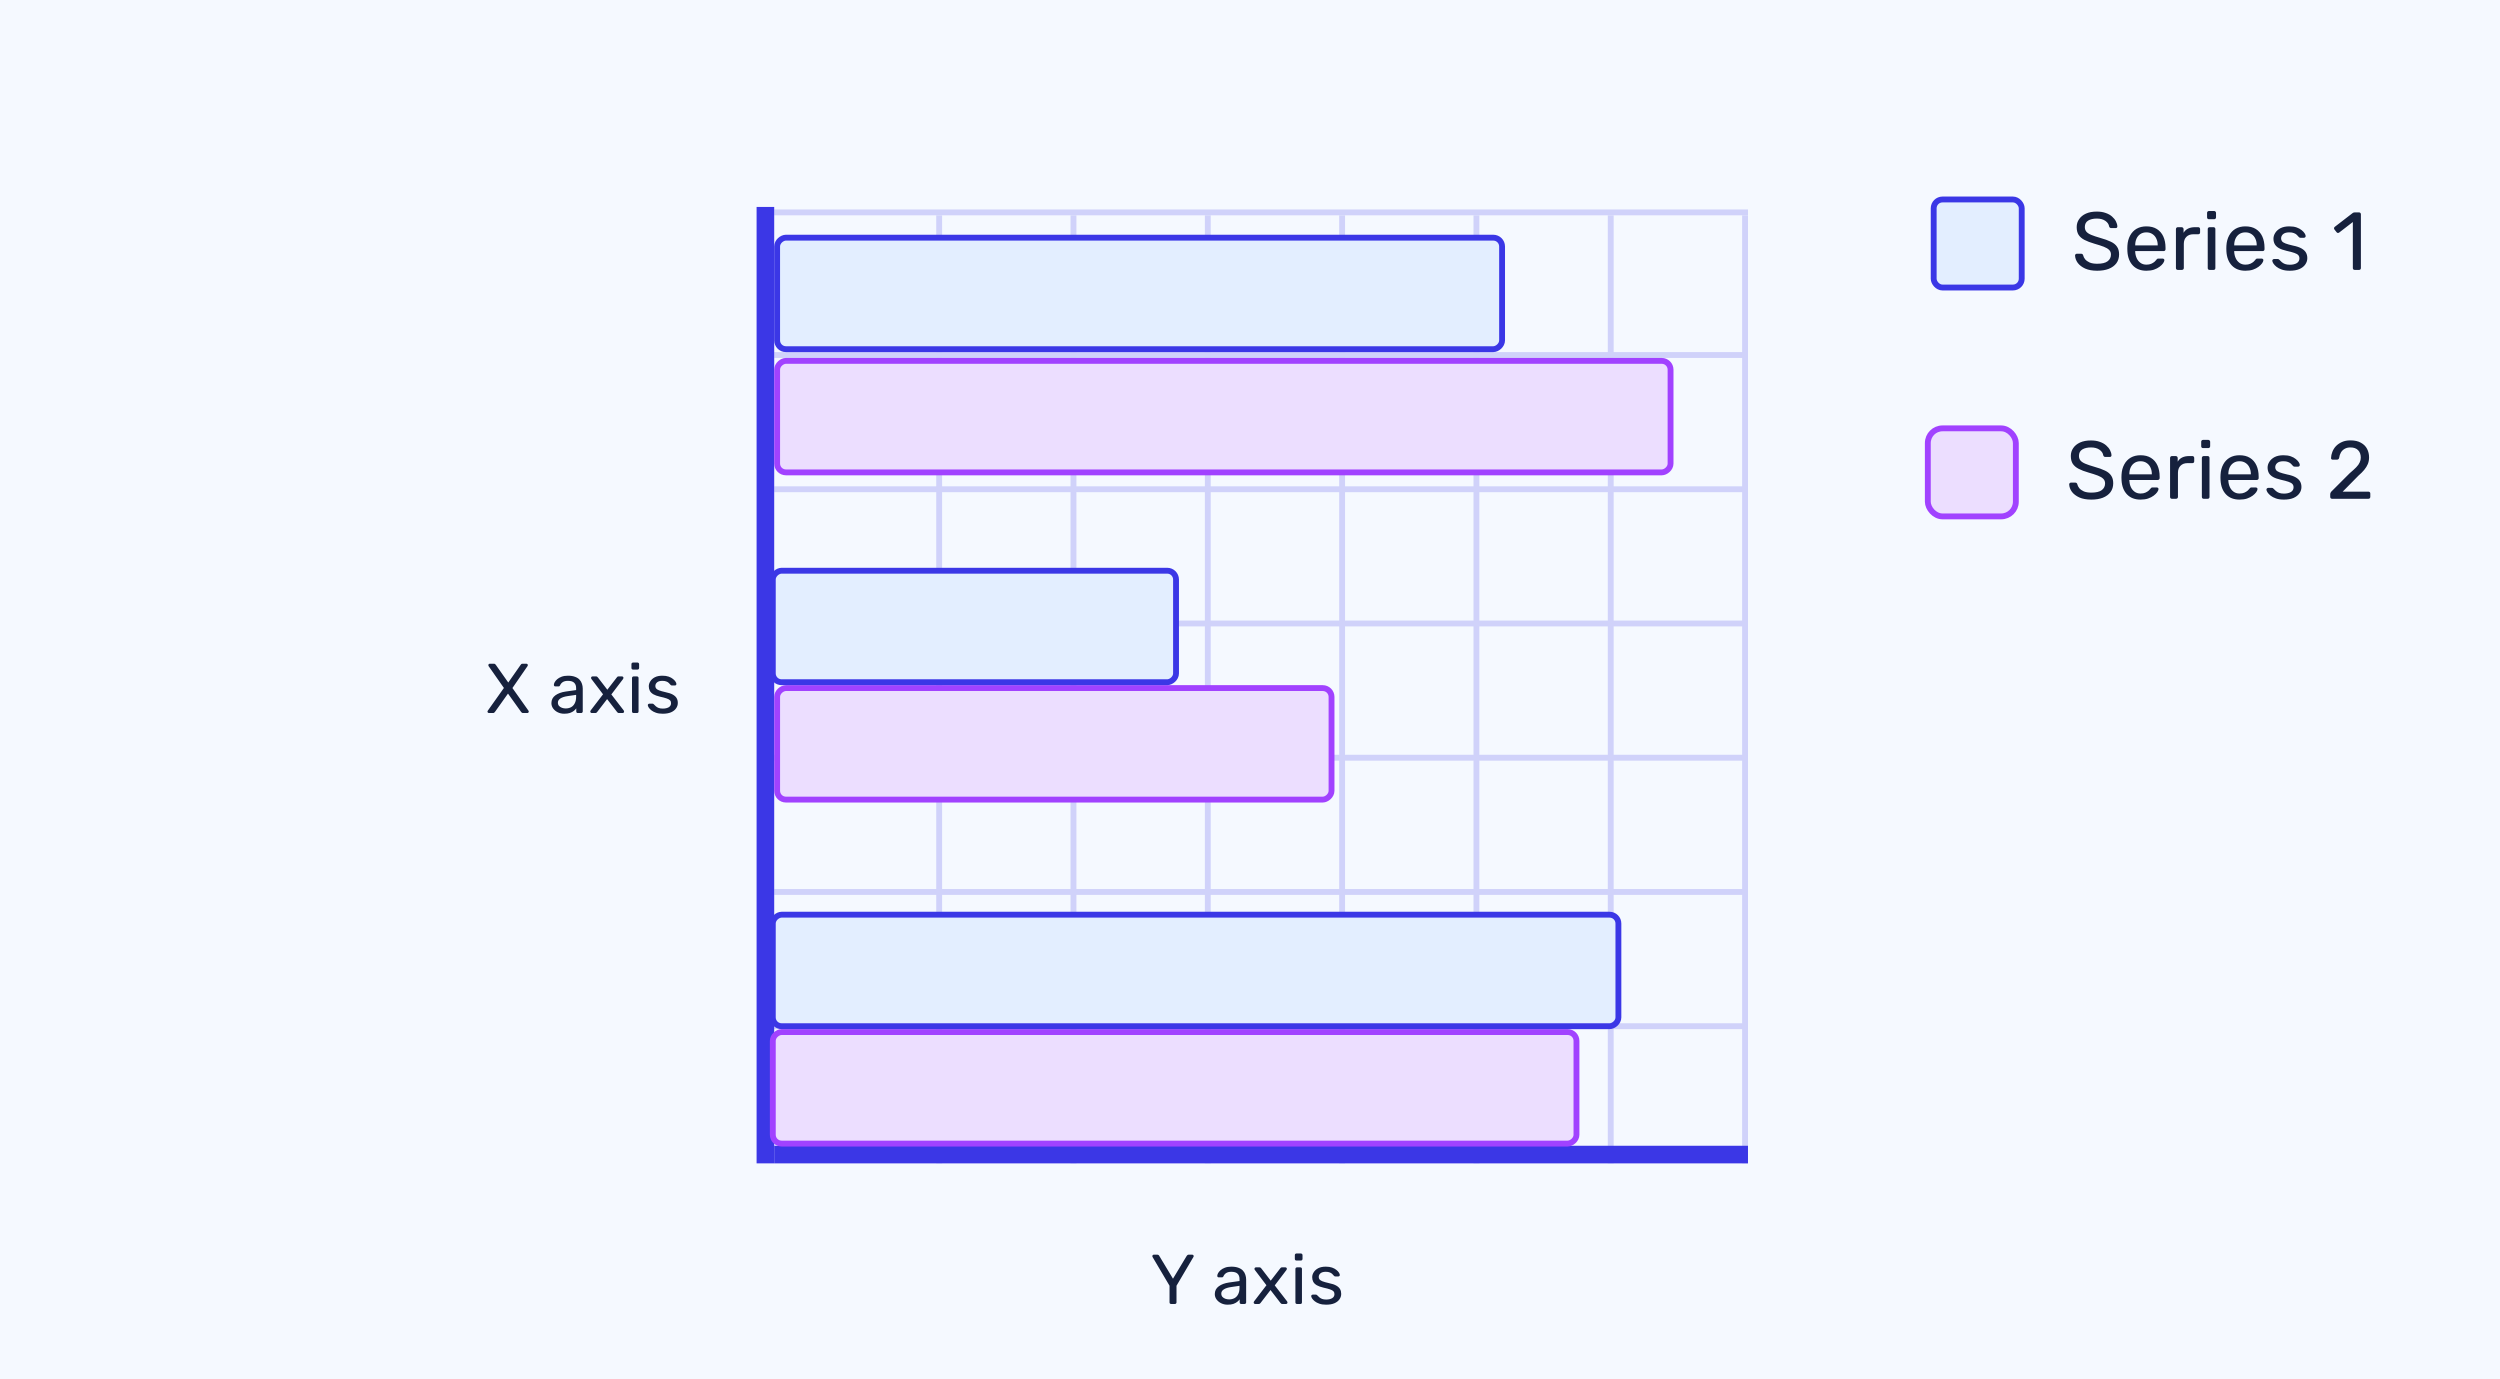 <svg width="426" height="235" viewBox="0 0 426 235" fill="none" xmlns="http://www.w3.org/2000/svg">
<rect width="426" height="235" fill="#F5F9FF"/>
<g opacity="0.2">
<line x1="132.424" y1="151.99" x2="297.357" y2="151.99" stroke="#3B37E6" stroke-linecap="square"/>
<line x1="132.424" y1="174.864" x2="297.357" y2="174.864" stroke="#3B37E6" stroke-linecap="square"/>
<line x1="132.424" y1="129.116" x2="297.357" y2="129.116" stroke="#3B37E6" stroke-linecap="square"/>
<line x1="132.424" y1="106.241" x2="297.357" y2="106.241" stroke="#3B37E6" stroke-linecap="square"/>
<line x1="132.424" y1="83.367" x2="297.357" y2="83.367" stroke="#3B37E6" stroke-linecap="square"/>
<line x1="132.424" y1="60.493" x2="297.357" y2="60.493" stroke="#3B37E6" stroke-linecap="square"/>
<line x1="132.424" y1="36.19" x2="297.357" y2="36.19" stroke="#3B37E6" stroke-linecap="square"/>
<line x1="182.92" y1="197.738" x2="182.92" y2="37.19" stroke="#3B37E6" stroke-linecap="square"/>
<line x1="160.033" y1="197.738" x2="160.033" y2="37.19" stroke="#3B37E6" stroke-linecap="square"/>
<line x1="205.808" y1="197.738" x2="205.808" y2="37.19" stroke="#3B37E6" stroke-linecap="square"/>
<line x1="228.695" y1="197.738" x2="228.695" y2="37.19" stroke="#3B37E6" stroke-linecap="square"/>
<line x1="251.583" y1="197.738" x2="251.583" y2="37.19" stroke="#3B37E6" stroke-linecap="square"/>
<line x1="274.47" y1="197.738" x2="274.47" y2="37.19" stroke="#3B37E6" stroke-linecap="square"/>
<line x1="297.357" y1="197.738" x2="297.357" y2="37.19" stroke="#3B37E6" stroke-linecap="square"/>
</g>
<line x1="133.424" y1="196.738" x2="296.357" y2="196.738" stroke="#3B37E6" stroke-width="3" stroke-linecap="square"/>
<line x1="130.424" y1="196.737" x2="130.424" y2="36.763" stroke="#3B37E6" stroke-width="3" stroke-linecap="square"/>
<rect x="255.955" y="40.498" width="19" height="123.532" rx="1.5" transform="rotate(90 255.955 40.498)" fill="#E3EEFF" stroke="#3B37E6"/>
<rect x="284.663" y="61.493" width="19" height="152.239" rx="1.5" transform="rotate(90 284.663 61.493)" fill="#ECDEFF" stroke="#A142FF"/>
<rect x="226.893" y="117.25" width="19" height="94.468" rx="1.5" transform="rotate(90 226.893 117.25)" fill="#ECDEFF" stroke="#A142FF"/>
<rect x="268.63" y="175.864" width="19" height="136.944" rx="1.5" transform="rotate(90 268.63 175.864)" fill="#ECDEFF" stroke="#A142FF"/>
<rect x="200.396" y="97.25" width="19" height="68.71" rx="1.5" transform="rotate(90 200.396 97.25)" fill="#E3EEFF" stroke="#3B37E6"/>
<rect x="275.776" y="155.864" width="19" height="144.09" rx="1.5" transform="rotate(90 275.776 155.864)" fill="#E3EEFF" stroke="#3B37E6"/>
<path d="M83.321 121.5C83.257 121.5 83.197 121.476 83.141 121.428C83.093 121.38 83.069 121.324 83.069 121.26C83.069 121.228 83.073 121.2 83.081 121.176C83.097 121.144 83.109 121.12 83.117 121.104L85.865 117.228L83.249 113.496C83.225 113.448 83.213 113.396 83.213 113.34C83.213 113.276 83.237 113.22 83.285 113.172C83.333 113.124 83.389 113.1 83.453 113.1H84.173C84.253 113.1 84.317 113.12 84.365 113.16C84.413 113.192 84.457 113.24 84.497 113.304L86.609 116.304L88.709 113.304C88.741 113.24 88.781 113.192 88.829 113.16C88.885 113.12 88.949 113.1 89.021 113.1H89.705C89.769 113.1 89.825 113.124 89.873 113.172C89.921 113.22 89.945 113.276 89.945 113.34C89.945 113.396 89.929 113.448 89.897 113.496L87.317 117.24L90.053 121.104C90.069 121.12 90.081 121.144 90.089 121.176C90.097 121.2 90.101 121.228 90.101 121.26C90.101 121.324 90.077 121.38 90.029 121.428C89.981 121.476 89.921 121.5 89.849 121.5H89.117C89.045 121.5 88.981 121.48 88.925 121.44C88.877 121.4 88.833 121.356 88.793 121.308L86.561 118.188L84.341 121.308C84.301 121.356 84.257 121.4 84.209 121.44C84.161 121.48 84.097 121.5 84.017 121.5H83.321ZM96.144 121.62C95.744 121.62 95.38 121.54 95.052 121.38C94.724 121.22 94.46 121.004 94.26 120.732C94.06 120.46 93.96 120.152 93.96 119.808C93.96 119.256 94.184 118.816 94.632 118.488C95.08 118.16 95.664 117.944 96.384 117.84L98.172 117.588V117.24C98.172 116.856 98.06 116.556 97.836 116.34C97.62 116.124 97.264 116.016 96.768 116.016C96.408 116.016 96.116 116.088 95.892 116.232C95.676 116.376 95.524 116.56 95.436 116.784C95.388 116.904 95.304 116.964 95.184 116.964H94.644C94.556 116.964 94.488 116.94 94.44 116.892C94.4 116.836 94.38 116.772 94.38 116.7C94.38 116.58 94.424 116.432 94.512 116.256C94.608 116.08 94.752 115.908 94.944 115.74C95.136 115.572 95.38 115.432 95.676 115.32C95.98 115.2 96.348 115.14 96.78 115.14C97.26 115.14 97.664 115.204 97.992 115.332C98.32 115.452 98.576 115.616 98.76 115.824C98.952 116.032 99.088 116.268 99.168 116.532C99.256 116.796 99.3 117.064 99.3 117.336V121.224C99.3 121.304 99.272 121.372 99.216 121.428C99.168 121.476 99.104 121.5 99.024 121.5H98.472C98.384 121.5 98.316 121.476 98.268 121.428C98.22 121.372 98.196 121.304 98.196 121.224V120.708C98.092 120.852 97.952 120.996 97.776 121.14C97.6 121.276 97.38 121.392 97.116 121.488C96.852 121.576 96.528 121.62 96.144 121.62ZM96.396 120.72C96.724 120.72 97.024 120.652 97.296 120.516C97.568 120.372 97.78 120.152 97.932 119.856C98.092 119.56 98.172 119.188 98.172 118.74V118.404L96.78 118.608C96.212 118.688 95.784 118.824 95.496 119.016C95.208 119.2 95.064 119.436 95.064 119.724C95.064 119.948 95.128 120.136 95.256 120.288C95.392 120.432 95.56 120.54 95.76 120.612C95.968 120.684 96.18 120.72 96.396 120.72ZM100.837 121.5C100.773 121.5 100.713 121.476 100.657 121.428C100.609 121.38 100.585 121.32 100.585 121.248C100.585 121.224 100.589 121.196 100.597 121.164C100.613 121.124 100.637 121.08 100.669 121.032L102.757 118.308L100.801 115.728C100.769 115.68 100.745 115.64 100.729 115.608C100.721 115.576 100.717 115.544 100.717 115.512C100.717 115.44 100.741 115.38 100.789 115.332C100.837 115.284 100.897 115.26 100.969 115.26H101.581C101.669 115.26 101.733 115.284 101.773 115.332C101.821 115.372 101.861 115.412 101.893 115.452L103.489 117.528L105.085 115.464C105.117 115.424 105.153 115.38 105.193 115.332C105.241 115.284 105.309 115.26 105.397 115.26H105.985C106.057 115.26 106.117 115.284 106.165 115.332C106.213 115.38 106.237 115.44 106.237 115.512C106.237 115.544 106.229 115.576 106.213 115.608C106.205 115.64 106.185 115.68 106.153 115.728L104.173 118.332L106.261 121.032C106.293 121.08 106.313 121.12 106.321 121.152C106.337 121.184 106.345 121.216 106.345 121.248C106.345 121.32 106.321 121.38 106.273 121.428C106.225 121.476 106.165 121.5 106.093 121.5H105.457C105.377 121.5 105.313 121.48 105.265 121.44C105.217 121.4 105.177 121.36 105.145 121.32L103.453 119.124L101.761 121.32C101.729 121.352 101.689 121.392 101.641 121.44C101.601 121.48 101.537 121.5 101.449 121.5H100.837ZM107.97 121.5C107.89 121.5 107.822 121.476 107.766 121.428C107.718 121.372 107.694 121.304 107.694 121.224V115.536C107.694 115.456 107.718 115.392 107.766 115.344C107.822 115.288 107.89 115.26 107.97 115.26H108.546C108.626 115.26 108.69 115.288 108.738 115.344C108.786 115.392 108.81 115.456 108.81 115.536V121.224C108.81 121.304 108.786 121.372 108.738 121.428C108.69 121.476 108.626 121.5 108.546 121.5H107.97ZM107.874 114.096C107.794 114.096 107.726 114.072 107.67 114.024C107.622 113.968 107.598 113.9 107.598 113.82V113.172C107.598 113.092 107.622 113.028 107.67 112.98C107.726 112.924 107.794 112.896 107.874 112.896H108.63C108.71 112.896 108.774 112.924 108.822 112.98C108.878 113.028 108.906 113.092 108.906 113.172V113.82C108.906 113.9 108.878 113.968 108.822 114.024C108.774 114.072 108.71 114.096 108.63 114.096H107.874ZM112.931 121.62C112.483 121.62 112.099 121.564 111.779 121.452C111.459 121.34 111.199 121.204 110.999 121.044C110.799 120.884 110.647 120.724 110.543 120.564C110.447 120.404 110.395 120.276 110.387 120.18C110.379 120.092 110.407 120.024 110.471 119.976C110.535 119.928 110.599 119.904 110.663 119.904H111.191C111.239 119.904 111.275 119.912 111.299 119.928C111.331 119.936 111.371 119.968 111.419 120.024C111.523 120.136 111.639 120.248 111.767 120.36C111.895 120.472 112.051 120.564 112.235 120.636C112.427 120.708 112.663 120.744 112.943 120.744C113.351 120.744 113.687 120.668 113.951 120.516C114.215 120.356 114.347 120.124 114.347 119.82C114.347 119.62 114.291 119.46 114.179 119.34C114.075 119.22 113.883 119.112 113.603 119.016C113.331 118.92 112.955 118.82 112.475 118.716C111.995 118.604 111.615 118.468 111.335 118.308C111.055 118.14 110.855 117.944 110.735 117.72C110.615 117.488 110.555 117.228 110.555 116.94C110.555 116.644 110.643 116.36 110.819 116.088C110.995 115.808 111.251 115.58 111.587 115.404C111.931 115.228 112.359 115.14 112.871 115.14C113.287 115.14 113.643 115.192 113.939 115.296C114.235 115.4 114.479 115.532 114.671 115.692C114.863 115.844 115.007 115.996 115.103 116.148C115.199 116.3 115.251 116.428 115.259 116.532C115.267 116.612 115.243 116.68 115.187 116.736C115.131 116.784 115.067 116.808 114.995 116.808H114.491C114.435 116.808 114.387 116.796 114.347 116.772C114.315 116.748 114.283 116.72 114.251 116.688C114.171 116.584 114.075 116.48 113.963 116.376C113.859 116.272 113.719 116.188 113.543 116.124C113.375 116.052 113.151 116.016 112.871 116.016C112.471 116.016 112.171 116.1 111.971 116.268C111.771 116.436 111.671 116.648 111.671 116.904C111.671 117.056 111.715 117.192 111.803 117.312C111.891 117.432 112.059 117.54 112.307 117.636C112.555 117.732 112.923 117.836 113.411 117.948C113.939 118.052 114.355 118.192 114.659 118.368C114.963 118.544 115.179 118.748 115.307 118.98C115.435 119.212 115.499 119.48 115.499 119.784C115.499 120.12 115.399 120.428 115.199 120.708C115.007 120.988 114.719 121.212 114.335 121.38C113.959 121.54 113.491 121.62 112.931 121.62Z" fill="#16213D"/>
<path d="M199.564 222.198C199.484 222.198 199.416 222.174 199.36 222.126C199.312 222.07 199.288 222.002 199.288 221.922V219.09L196.396 214.194C196.388 214.17 196.38 214.146 196.372 214.122C196.364 214.098 196.36 214.07 196.36 214.038C196.36 213.974 196.384 213.918 196.432 213.87C196.48 213.822 196.536 213.798 196.6 213.798H197.224C197.296 213.798 197.36 213.818 197.416 213.858C197.472 213.89 197.512 213.938 197.536 214.002L199.876 217.89L202.216 214.002C202.256 213.938 202.3 213.89 202.348 213.858C202.404 213.818 202.468 213.798 202.54 213.798H203.152C203.224 213.798 203.284 213.822 203.332 213.87C203.38 213.918 203.404 213.974 203.404 214.038C203.404 214.07 203.4 214.098 203.392 214.122C203.384 214.146 203.372 214.17 203.356 214.194L200.476 219.09V221.922C200.476 222.002 200.448 222.07 200.392 222.126C200.344 222.174 200.276 222.198 200.188 222.198H199.564ZM209.187 222.318C208.787 222.318 208.423 222.238 208.095 222.078C207.767 221.918 207.503 221.702 207.303 221.43C207.103 221.158 207.003 220.85 207.003 220.506C207.003 219.954 207.227 219.514 207.675 219.186C208.123 218.858 208.707 218.642 209.427 218.538L211.215 218.286V217.938C211.215 217.554 211.103 217.254 210.879 217.038C210.663 216.822 210.307 216.714 209.811 216.714C209.451 216.714 209.159 216.786 208.935 216.93C208.719 217.074 208.567 217.258 208.479 217.482C208.431 217.602 208.347 217.662 208.227 217.662H207.687C207.599 217.662 207.531 217.638 207.483 217.59C207.443 217.534 207.423 217.47 207.423 217.398C207.423 217.278 207.467 217.13 207.555 216.954C207.651 216.778 207.795 216.606 207.987 216.438C208.179 216.27 208.423 216.13 208.719 216.018C209.023 215.898 209.391 215.838 209.823 215.838C210.303 215.838 210.707 215.902 211.035 216.03C211.363 216.15 211.619 216.314 211.803 216.522C211.995 216.73 212.131 216.966 212.211 217.23C212.299 217.494 212.343 217.762 212.343 218.034V221.922C212.343 222.002 212.315 222.07 212.259 222.126C212.211 222.174 212.147 222.198 212.067 222.198H211.515C211.427 222.198 211.359 222.174 211.311 222.126C211.263 222.07 211.239 222.002 211.239 221.922V221.406C211.135 221.55 210.995 221.694 210.819 221.838C210.643 221.974 210.423 222.09 210.159 222.186C209.895 222.274 209.571 222.318 209.187 222.318ZM209.439 221.418C209.767 221.418 210.067 221.35 210.339 221.214C210.611 221.07 210.823 220.85 210.975 220.554C211.135 220.258 211.215 219.886 211.215 219.438V219.102L209.823 219.306C209.255 219.386 208.827 219.522 208.539 219.714C208.251 219.898 208.107 220.134 208.107 220.422C208.107 220.646 208.171 220.834 208.299 220.986C208.435 221.13 208.603 221.238 208.803 221.31C209.011 221.382 209.223 221.418 209.439 221.418ZM213.88 222.198C213.816 222.198 213.756 222.174 213.7 222.126C213.652 222.078 213.628 222.018 213.628 221.946C213.628 221.922 213.632 221.894 213.64 221.862C213.656 221.822 213.68 221.778 213.712 221.73L215.8 219.006L213.844 216.426C213.812 216.378 213.788 216.338 213.772 216.306C213.764 216.274 213.76 216.242 213.76 216.21C213.76 216.138 213.784 216.078 213.832 216.03C213.88 215.982 213.94 215.958 214.012 215.958H214.624C214.712 215.958 214.776 215.982 214.816 216.03C214.864 216.07 214.904 216.11 214.936 216.15L216.532 218.226L218.128 216.162C218.16 216.122 218.196 216.078 218.236 216.03C218.284 215.982 218.352 215.958 218.44 215.958H219.028C219.1 215.958 219.16 215.982 219.208 216.03C219.256 216.078 219.28 216.138 219.28 216.21C219.28 216.242 219.272 216.274 219.256 216.306C219.248 216.338 219.228 216.378 219.196 216.426L217.216 219.03L219.304 221.73C219.336 221.778 219.356 221.818 219.364 221.85C219.38 221.882 219.388 221.914 219.388 221.946C219.388 222.018 219.364 222.078 219.316 222.126C219.268 222.174 219.208 222.198 219.136 222.198H218.5C218.42 222.198 218.356 222.178 218.308 222.138C218.26 222.098 218.22 222.058 218.188 222.018L216.496 219.822L214.804 222.018C214.772 222.05 214.732 222.09 214.684 222.138C214.644 222.178 214.58 222.198 214.492 222.198H213.88ZM221.013 222.198C220.933 222.198 220.865 222.174 220.809 222.126C220.761 222.07 220.737 222.002 220.737 221.922V216.234C220.737 216.154 220.761 216.09 220.809 216.042C220.865 215.986 220.933 215.958 221.013 215.958H221.589C221.669 215.958 221.733 215.986 221.781 216.042C221.829 216.09 221.853 216.154 221.853 216.234V221.922C221.853 222.002 221.829 222.07 221.781 222.126C221.733 222.174 221.669 222.198 221.589 222.198H221.013ZM220.917 214.794C220.837 214.794 220.769 214.77 220.713 214.722C220.665 214.666 220.641 214.598 220.641 214.518V213.87C220.641 213.79 220.665 213.726 220.713 213.678C220.769 213.622 220.837 213.594 220.917 213.594H221.673C221.753 213.594 221.817 213.622 221.865 213.678C221.921 213.726 221.949 213.79 221.949 213.87V214.518C221.949 214.598 221.921 214.666 221.865 214.722C221.817 214.77 221.753 214.794 221.673 214.794H220.917ZM225.974 222.318C225.526 222.318 225.142 222.262 224.822 222.15C224.502 222.038 224.242 221.902 224.042 221.742C223.842 221.582 223.69 221.422 223.586 221.262C223.49 221.102 223.438 220.974 223.43 220.878C223.422 220.79 223.45 220.722 223.514 220.674C223.578 220.626 223.642 220.602 223.706 220.602H224.234C224.282 220.602 224.318 220.61 224.342 220.626C224.374 220.634 224.414 220.666 224.462 220.722C224.566 220.834 224.682 220.946 224.81 221.058C224.938 221.17 225.094 221.262 225.278 221.334C225.47 221.406 225.706 221.442 225.986 221.442C226.394 221.442 226.73 221.366 226.994 221.214C227.258 221.054 227.39 220.822 227.39 220.518C227.39 220.318 227.334 220.158 227.222 220.038C227.118 219.918 226.926 219.81 226.646 219.714C226.374 219.618 225.998 219.518 225.518 219.414C225.038 219.302 224.658 219.166 224.378 219.006C224.098 218.838 223.898 218.642 223.778 218.418C223.658 218.186 223.598 217.926 223.598 217.638C223.598 217.342 223.686 217.058 223.862 216.786C224.038 216.506 224.294 216.278 224.63 216.102C224.974 215.926 225.402 215.838 225.914 215.838C226.33 215.838 226.686 215.89 226.982 215.994C227.278 216.098 227.522 216.23 227.714 216.39C227.906 216.542 228.05 216.694 228.146 216.846C228.242 216.998 228.294 217.126 228.302 217.23C228.31 217.31 228.286 217.378 228.23 217.434C228.174 217.482 228.11 217.506 228.038 217.506H227.534C227.478 217.506 227.43 217.494 227.39 217.47C227.358 217.446 227.326 217.418 227.294 217.386C227.214 217.282 227.118 217.178 227.006 217.074C226.902 216.97 226.762 216.886 226.586 216.822C226.418 216.75 226.194 216.714 225.914 216.714C225.514 216.714 225.214 216.798 225.014 216.966C224.814 217.134 224.714 217.346 224.714 217.602C224.714 217.754 224.758 217.89 224.846 218.01C224.934 218.13 225.102 218.238 225.35 218.334C225.598 218.43 225.966 218.534 226.454 218.646C226.982 218.75 227.398 218.89 227.702 219.066C228.006 219.242 228.222 219.446 228.35 219.678C228.478 219.91 228.542 220.178 228.542 220.482C228.542 220.818 228.442 221.126 228.242 221.406C228.05 221.686 227.762 221.91 227.378 222.078C227.002 222.238 226.534 222.318 225.974 222.318Z" fill="#16213D"/>
<rect x="329.5" y="33.993" width="15" height="15" rx="1.5" fill="#E3EEFF" stroke="#3B37E6"/>
<path d="M357.368 46.133C356.556 46.133 355.875 46.012 355.324 45.769C354.773 45.517 354.349 45.195 354.05 44.803C353.761 44.402 353.607 43.977 353.588 43.529C353.588 43.455 353.616 43.389 353.672 43.333C353.737 43.268 353.812 43.235 353.896 43.235H354.61C354.722 43.235 354.806 43.263 354.862 43.319C354.918 43.375 354.955 43.441 354.974 43.515C355.021 43.739 355.133 43.963 355.31 44.187C355.497 44.402 355.753 44.584 356.08 44.733C356.416 44.873 356.845 44.943 357.368 44.943C358.171 44.943 358.759 44.803 359.132 44.523C359.515 44.234 359.706 43.851 359.706 43.375C359.706 43.048 359.603 42.787 359.398 42.591C359.202 42.386 358.899 42.204 358.488 42.045C358.077 41.886 357.545 41.714 356.892 41.527C356.211 41.331 355.646 41.117 355.198 40.883C354.75 40.65 354.414 40.361 354.19 40.015C353.975 39.67 353.868 39.231 353.868 38.699C353.868 38.195 354.003 37.747 354.274 37.355C354.545 36.954 354.932 36.636 355.436 36.403C355.949 36.17 356.57 36.053 357.298 36.053C357.877 36.053 358.381 36.133 358.81 36.291C359.249 36.441 359.613 36.646 359.902 36.907C360.191 37.159 360.411 37.434 360.56 37.733C360.709 38.023 360.789 38.307 360.798 38.587C360.798 38.653 360.775 38.718 360.728 38.783C360.681 38.839 360.607 38.867 360.504 38.867H359.762C359.697 38.867 359.627 38.849 359.552 38.811C359.487 38.774 359.435 38.704 359.398 38.601C359.342 38.218 359.127 37.897 358.754 37.635C358.381 37.374 357.895 37.243 357.298 37.243C356.691 37.243 356.197 37.36 355.814 37.593C355.441 37.827 355.254 38.191 355.254 38.685C355.254 39.002 355.343 39.269 355.52 39.483C355.697 39.688 355.977 39.87 356.36 40.029C356.743 40.188 357.242 40.356 357.858 40.533C358.605 40.739 359.216 40.958 359.692 41.191C360.168 41.415 360.518 41.7 360.742 42.045C360.975 42.381 361.092 42.815 361.092 43.347C361.092 43.935 360.938 44.439 360.63 44.859C360.322 45.27 359.888 45.587 359.328 45.811C358.777 46.026 358.124 46.133 357.368 46.133ZM365.743 46.133C364.782 46.133 364.016 45.839 363.447 45.251C362.878 44.654 362.565 43.842 362.509 42.815C362.5 42.694 362.495 42.54 362.495 42.353C362.495 42.157 362.5 41.998 362.509 41.877C362.546 41.215 362.7 40.636 362.971 40.141C363.242 39.637 363.61 39.25 364.077 38.979C364.553 38.709 365.108 38.573 365.743 38.573C366.452 38.573 367.045 38.722 367.521 39.021C368.006 39.32 368.375 39.745 368.627 40.295C368.879 40.846 369.005 41.49 369.005 42.227V42.465C369.005 42.568 368.972 42.647 368.907 42.703C368.851 42.759 368.776 42.787 368.683 42.787H363.839C363.839 42.797 363.839 42.815 363.839 42.843C363.839 42.871 363.839 42.895 363.839 42.913C363.858 43.296 363.942 43.655 364.091 43.991C364.24 44.318 364.455 44.584 364.735 44.789C365.015 44.995 365.351 45.097 365.743 45.097C366.079 45.097 366.359 45.046 366.583 44.943C366.807 44.84 366.989 44.728 367.129 44.607C367.269 44.477 367.362 44.379 367.409 44.313C367.493 44.192 367.558 44.122 367.605 44.103C367.652 44.075 367.726 44.061 367.829 44.061H368.501C368.594 44.061 368.669 44.089 368.725 44.145C368.79 44.192 368.818 44.262 368.809 44.355C368.8 44.495 368.725 44.668 368.585 44.873C368.445 45.069 368.244 45.265 367.983 45.461C367.722 45.657 367.404 45.821 367.031 45.951C366.658 46.072 366.228 46.133 365.743 46.133ZM363.839 41.821H367.675V41.779C367.675 41.359 367.596 40.986 367.437 40.659C367.288 40.333 367.068 40.076 366.779 39.889C366.49 39.693 366.144 39.595 365.743 39.595C365.342 39.595 364.996 39.693 364.707 39.889C364.427 40.076 364.212 40.333 364.063 40.659C363.914 40.986 363.839 41.359 363.839 41.779V41.821ZM371.101 45.993C371.008 45.993 370.928 45.965 370.863 45.909C370.807 45.844 370.779 45.764 370.779 45.671V39.049C370.779 38.956 370.807 38.877 370.863 38.811C370.928 38.746 371.008 38.713 371.101 38.713H371.745C371.838 38.713 371.918 38.746 371.983 38.811C372.048 38.877 372.081 38.956 372.081 39.049V39.665C372.268 39.348 372.524 39.11 372.851 38.951C373.178 38.792 373.57 38.713 374.027 38.713H374.587C374.68 38.713 374.755 38.746 374.811 38.811C374.867 38.867 374.895 38.942 374.895 39.035V39.609C374.895 39.703 374.867 39.777 374.811 39.833C374.755 39.889 374.68 39.917 374.587 39.917H373.747C373.243 39.917 372.846 40.066 372.557 40.365C372.268 40.654 372.123 41.051 372.123 41.555V45.671C372.123 45.764 372.09 45.844 372.025 45.909C371.96 45.965 371.88 45.993 371.787 45.993H371.101ZM376.519 45.993C376.426 45.993 376.347 45.965 376.281 45.909C376.225 45.844 376.197 45.764 376.197 45.671V39.035C376.197 38.942 376.225 38.867 376.281 38.811C376.347 38.746 376.426 38.713 376.519 38.713H377.191C377.285 38.713 377.359 38.746 377.415 38.811C377.471 38.867 377.499 38.942 377.499 39.035V45.671C377.499 45.764 377.471 45.844 377.415 45.909C377.359 45.965 377.285 45.993 377.191 45.993H376.519ZM376.407 37.355C376.314 37.355 376.235 37.327 376.169 37.271C376.113 37.206 376.085 37.127 376.085 37.033V36.277C376.085 36.184 376.113 36.109 376.169 36.053C376.235 35.988 376.314 35.955 376.407 35.955H377.289C377.383 35.955 377.457 35.988 377.513 36.053C377.579 36.109 377.611 36.184 377.611 36.277V37.033C377.611 37.127 377.579 37.206 377.513 37.271C377.457 37.327 377.383 37.355 377.289 37.355H376.407ZM382.613 46.133C381.652 46.133 380.887 45.839 380.317 45.251C379.748 44.654 379.435 43.842 379.379 42.815C379.37 42.694 379.365 42.54 379.365 42.353C379.365 42.157 379.37 41.998 379.379 41.877C379.417 41.215 379.571 40.636 379.841 40.141C380.112 39.637 380.481 39.25 380.947 38.979C381.423 38.709 381.979 38.573 382.613 38.573C383.323 38.573 383.915 38.722 384.391 39.021C384.877 39.32 385.245 39.745 385.497 40.295C385.749 40.846 385.875 41.49 385.875 42.227V42.465C385.875 42.568 385.843 42.647 385.777 42.703C385.721 42.759 385.647 42.787 385.553 42.787H380.709C380.709 42.797 380.709 42.815 380.709 42.843C380.709 42.871 380.709 42.895 380.709 42.913C380.728 43.296 380.812 43.655 380.961 43.991C381.111 44.318 381.325 44.584 381.605 44.789C381.885 44.995 382.221 45.097 382.613 45.097C382.949 45.097 383.229 45.046 383.453 44.943C383.677 44.84 383.859 44.728 383.999 44.607C384.139 44.477 384.233 44.379 384.279 44.313C384.363 44.192 384.429 44.122 384.475 44.103C384.522 44.075 384.597 44.061 384.699 44.061H385.371C385.465 44.061 385.539 44.089 385.595 44.145C385.661 44.192 385.689 44.262 385.679 44.355C385.67 44.495 385.595 44.668 385.455 44.873C385.315 45.069 385.115 45.265 384.853 45.461C384.592 45.657 384.275 45.821 383.901 45.951C383.528 46.072 383.099 46.133 382.613 46.133ZM380.709 41.821H384.545V41.779C384.545 41.359 384.466 40.986 384.307 40.659C384.158 40.333 383.939 40.076 383.649 39.889C383.36 39.693 383.015 39.595 382.613 39.595C382.212 39.595 381.867 39.693 381.577 39.889C381.297 40.076 381.083 40.333 380.933 40.659C380.784 40.986 380.709 41.359 380.709 41.779V41.821ZM390.169 46.133C389.647 46.133 389.199 46.068 388.825 45.937C388.452 45.806 388.149 45.648 387.915 45.461C387.682 45.275 387.505 45.088 387.383 44.901C387.271 44.715 387.211 44.565 387.201 44.453C387.192 44.35 387.225 44.271 387.299 44.215C387.374 44.159 387.449 44.131 387.523 44.131H388.139C388.195 44.131 388.237 44.141 388.265 44.159C388.303 44.169 388.349 44.206 388.405 44.271C388.527 44.402 388.662 44.532 388.811 44.663C388.961 44.794 389.143 44.901 389.357 44.985C389.581 45.069 389.857 45.111 390.183 45.111C390.659 45.111 391.051 45.023 391.359 44.845C391.667 44.658 391.821 44.388 391.821 44.033C391.821 43.8 391.756 43.613 391.625 43.473C391.504 43.333 391.28 43.207 390.953 43.095C390.636 42.983 390.197 42.867 389.637 42.745C389.077 42.614 388.634 42.456 388.307 42.269C387.981 42.073 387.747 41.844 387.607 41.583C387.467 41.312 387.397 41.009 387.397 40.673C387.397 40.328 387.5 39.996 387.705 39.679C387.911 39.352 388.209 39.087 388.601 38.881C389.003 38.676 389.502 38.573 390.099 38.573C390.585 38.573 391 38.634 391.345 38.755C391.691 38.877 391.975 39.031 392.199 39.217C392.423 39.395 392.591 39.572 392.703 39.749C392.815 39.926 392.876 40.076 392.885 40.197C392.895 40.291 392.867 40.37 392.801 40.435C392.736 40.491 392.661 40.519 392.577 40.519H391.989C391.924 40.519 391.868 40.505 391.821 40.477C391.784 40.449 391.747 40.416 391.709 40.379C391.616 40.258 391.504 40.136 391.373 40.015C391.252 39.894 391.089 39.796 390.883 39.721C390.687 39.637 390.426 39.595 390.099 39.595C389.633 39.595 389.283 39.693 389.049 39.889C388.816 40.085 388.699 40.333 388.699 40.631C388.699 40.809 388.751 40.967 388.853 41.107C388.956 41.247 389.152 41.373 389.441 41.485C389.731 41.597 390.16 41.718 390.729 41.849C391.345 41.971 391.831 42.134 392.185 42.339C392.54 42.544 392.792 42.782 392.941 43.053C393.091 43.324 393.165 43.636 393.165 43.991C393.165 44.383 393.049 44.742 392.815 45.069C392.591 45.396 392.255 45.657 391.807 45.853C391.369 46.04 390.823 46.133 390.169 46.133ZM401.246 45.993C401.152 45.993 401.073 45.965 401.008 45.909C400.952 45.844 400.924 45.764 400.924 45.671V37.831L398.6 39.623C398.525 39.679 398.446 39.703 398.362 39.693C398.278 39.684 398.208 39.642 398.152 39.567L397.788 39.105C397.732 39.021 397.708 38.937 397.718 38.853C397.736 38.769 397.783 38.699 397.858 38.643L400.91 36.291C400.975 36.245 401.036 36.217 401.092 36.207C401.148 36.198 401.208 36.193 401.274 36.193H401.988C402.081 36.193 402.156 36.226 402.212 36.291C402.268 36.347 402.296 36.422 402.296 36.515V45.671C402.296 45.764 402.268 45.844 402.212 45.909C402.156 45.965 402.081 45.993 401.988 45.993H401.246Z" fill="#16213D"/>
<rect x="328.5" y="72.993" width="15" height="15" rx="2.5" fill="#ECDEFF" stroke="#A142FF"/>
<path d="M356.368 85.133C355.556 85.133 354.875 85.012 354.324 84.769C353.773 84.517 353.349 84.195 353.05 83.803C352.761 83.402 352.607 82.977 352.588 82.529C352.588 82.454 352.616 82.389 352.672 82.333C352.737 82.268 352.812 82.235 352.896 82.235H353.61C353.722 82.235 353.806 82.263 353.862 82.319C353.918 82.375 353.955 82.441 353.974 82.515C354.021 82.739 354.133 82.963 354.31 83.187C354.497 83.402 354.753 83.584 355.08 83.733C355.416 83.873 355.845 83.943 356.368 83.943C357.171 83.943 357.759 83.803 358.132 83.523C358.515 83.234 358.706 82.851 358.706 82.375C358.706 82.049 358.603 81.787 358.398 81.591C358.202 81.386 357.899 81.204 357.488 81.045C357.077 80.886 356.545 80.714 355.892 80.527C355.211 80.331 354.646 80.117 354.198 79.883C353.75 79.65 353.414 79.361 353.19 79.015C352.975 78.67 352.868 78.231 352.868 77.699C352.868 77.195 353.003 76.747 353.274 76.355C353.545 75.954 353.932 75.636 354.436 75.403C354.949 75.17 355.57 75.053 356.298 75.053C356.877 75.053 357.381 75.132 357.81 75.291C358.249 75.441 358.613 75.646 358.902 75.907C359.191 76.159 359.411 76.434 359.56 76.733C359.709 77.022 359.789 77.307 359.798 77.587C359.798 77.653 359.775 77.718 359.728 77.783C359.681 77.839 359.607 77.867 359.504 77.867H358.762C358.697 77.867 358.627 77.849 358.552 77.811C358.487 77.774 358.435 77.704 358.398 77.601C358.342 77.219 358.127 76.897 357.754 76.635C357.381 76.374 356.895 76.243 356.298 76.243C355.691 76.243 355.197 76.36 354.814 76.593C354.441 76.826 354.254 77.191 354.254 77.685C354.254 78.002 354.343 78.269 354.52 78.483C354.697 78.689 354.977 78.871 355.36 79.029C355.743 79.188 356.242 79.356 356.858 79.533C357.605 79.739 358.216 79.958 358.692 80.191C359.168 80.415 359.518 80.7 359.742 81.045C359.975 81.381 360.092 81.815 360.092 82.347C360.092 82.935 359.938 83.439 359.63 83.859C359.322 84.27 358.888 84.587 358.328 84.811C357.777 85.026 357.124 85.133 356.368 85.133ZM364.743 85.133C363.782 85.133 363.016 84.839 362.447 84.251C361.878 83.654 361.565 82.842 361.509 81.815C361.5 81.694 361.495 81.54 361.495 81.353C361.495 81.157 361.5 80.999 361.509 80.877C361.546 80.215 361.7 79.636 361.971 79.141C362.242 78.637 362.61 78.25 363.077 77.979C363.553 77.709 364.108 77.573 364.743 77.573C365.452 77.573 366.045 77.722 366.521 78.021C367.006 78.32 367.375 78.745 367.627 79.295C367.879 79.846 368.005 80.49 368.005 81.227V81.465C368.005 81.568 367.972 81.647 367.907 81.703C367.851 81.759 367.776 81.787 367.683 81.787H362.839C362.839 81.796 362.839 81.815 362.839 81.843C362.839 81.871 362.839 81.894 362.839 81.913C362.858 82.296 362.942 82.655 363.091 82.991C363.24 83.318 363.455 83.584 363.735 83.789C364.015 83.995 364.351 84.097 364.743 84.097C365.079 84.097 365.359 84.046 365.583 83.943C365.807 83.841 365.989 83.728 366.129 83.607C366.269 83.477 366.362 83.379 366.409 83.313C366.493 83.192 366.558 83.122 366.605 83.103C366.652 83.075 366.726 83.061 366.829 83.061H367.501C367.594 83.061 367.669 83.089 367.725 83.145C367.79 83.192 367.818 83.262 367.809 83.355C367.8 83.495 367.725 83.668 367.585 83.873C367.445 84.069 367.244 84.265 366.983 84.461C366.722 84.657 366.404 84.82 366.031 84.951C365.658 85.073 365.228 85.133 364.743 85.133ZM362.839 80.821H366.675V80.779C366.675 80.359 366.596 79.986 366.437 79.659C366.288 79.332 366.068 79.076 365.779 78.889C365.49 78.693 365.144 78.595 364.743 78.595C364.342 78.595 363.996 78.693 363.707 78.889C363.427 79.076 363.212 79.332 363.063 79.659C362.914 79.986 362.839 80.359 362.839 80.779V80.821ZM370.101 84.993C370.008 84.993 369.928 84.965 369.863 84.909C369.807 84.844 369.779 84.764 369.779 84.671V78.049C369.779 77.956 369.807 77.876 369.863 77.811C369.928 77.746 370.008 77.713 370.101 77.713H370.745C370.838 77.713 370.918 77.746 370.983 77.811C371.048 77.876 371.081 77.956 371.081 78.049V78.665C371.268 78.348 371.524 78.11 371.851 77.951C372.178 77.793 372.57 77.713 373.027 77.713H373.587C373.68 77.713 373.755 77.746 373.811 77.811C373.867 77.867 373.895 77.942 373.895 78.035V78.609C373.895 78.703 373.867 78.777 373.811 78.833C373.755 78.889 373.68 78.917 373.587 78.917H372.747C372.243 78.917 371.846 79.067 371.557 79.365C371.268 79.654 371.123 80.051 371.123 80.555V84.671C371.123 84.764 371.09 84.844 371.025 84.909C370.96 84.965 370.88 84.993 370.787 84.993H370.101ZM375.519 84.993C375.426 84.993 375.347 84.965 375.281 84.909C375.225 84.844 375.197 84.764 375.197 84.671V78.035C375.197 77.942 375.225 77.867 375.281 77.811C375.347 77.746 375.426 77.713 375.519 77.713H376.191C376.285 77.713 376.359 77.746 376.415 77.811C376.471 77.867 376.499 77.942 376.499 78.035V84.671C376.499 84.764 376.471 84.844 376.415 84.909C376.359 84.965 376.285 84.993 376.191 84.993H375.519ZM375.407 76.355C375.314 76.355 375.235 76.327 375.169 76.271C375.113 76.206 375.085 76.126 375.085 76.033V75.277C375.085 75.184 375.113 75.109 375.169 75.053C375.235 74.988 375.314 74.955 375.407 74.955H376.289C376.383 74.955 376.457 74.988 376.513 75.053C376.579 75.109 376.611 75.184 376.611 75.277V76.033C376.611 76.126 376.579 76.206 376.513 76.271C376.457 76.327 376.383 76.355 376.289 76.355H375.407ZM381.613 85.133C380.652 85.133 379.887 84.839 379.317 84.251C378.748 83.654 378.435 82.842 378.379 81.815C378.37 81.694 378.365 81.54 378.365 81.353C378.365 81.157 378.37 80.999 378.379 80.877C378.417 80.215 378.571 79.636 378.841 79.141C379.112 78.637 379.481 78.25 379.947 77.979C380.423 77.709 380.979 77.573 381.613 77.573C382.323 77.573 382.915 77.722 383.391 78.021C383.877 78.32 384.245 78.745 384.497 79.295C384.749 79.846 384.875 80.49 384.875 81.227V81.465C384.875 81.568 384.843 81.647 384.777 81.703C384.721 81.759 384.647 81.787 384.553 81.787H379.709C379.709 81.796 379.709 81.815 379.709 81.843C379.709 81.871 379.709 81.894 379.709 81.913C379.728 82.296 379.812 82.655 379.961 82.991C380.111 83.318 380.325 83.584 380.605 83.789C380.885 83.995 381.221 84.097 381.613 84.097C381.949 84.097 382.229 84.046 382.453 83.943C382.677 83.841 382.859 83.728 382.999 83.607C383.139 83.477 383.233 83.379 383.279 83.313C383.363 83.192 383.429 83.122 383.475 83.103C383.522 83.075 383.597 83.061 383.699 83.061H384.371C384.465 83.061 384.539 83.089 384.595 83.145C384.661 83.192 384.689 83.262 384.679 83.355C384.67 83.495 384.595 83.668 384.455 83.873C384.315 84.069 384.115 84.265 383.853 84.461C383.592 84.657 383.275 84.82 382.901 84.951C382.528 85.073 382.099 85.133 381.613 85.133ZM379.709 80.821H383.545V80.779C383.545 80.359 383.466 79.986 383.307 79.659C383.158 79.332 382.939 79.076 382.649 78.889C382.36 78.693 382.015 78.595 381.613 78.595C381.212 78.595 380.867 78.693 380.577 78.889C380.297 79.076 380.083 79.332 379.933 79.659C379.784 79.986 379.709 80.359 379.709 80.779V80.821ZM389.169 85.133C388.647 85.133 388.199 85.068 387.825 84.937C387.452 84.806 387.149 84.648 386.915 84.461C386.682 84.275 386.505 84.088 386.383 83.901C386.271 83.715 386.211 83.565 386.201 83.453C386.192 83.35 386.225 83.271 386.299 83.215C386.374 83.159 386.449 83.131 386.523 83.131H387.139C387.195 83.131 387.237 83.141 387.265 83.159C387.303 83.168 387.349 83.206 387.405 83.271C387.527 83.402 387.662 83.532 387.811 83.663C387.961 83.794 388.143 83.901 388.357 83.985C388.581 84.069 388.857 84.111 389.183 84.111C389.659 84.111 390.051 84.022 390.359 83.845C390.667 83.659 390.821 83.388 390.821 83.033C390.821 82.8 390.756 82.613 390.625 82.473C390.504 82.333 390.28 82.207 389.953 82.095C389.636 81.983 389.197 81.867 388.637 81.745C388.077 81.615 387.634 81.456 387.307 81.269C386.981 81.073 386.747 80.844 386.607 80.583C386.467 80.312 386.397 80.009 386.397 79.673C386.397 79.328 386.5 78.996 386.705 78.679C386.911 78.353 387.209 78.087 387.601 77.881C388.003 77.676 388.502 77.573 389.099 77.573C389.585 77.573 390 77.634 390.345 77.755C390.691 77.876 390.975 78.031 391.199 78.217C391.423 78.394 391.591 78.572 391.703 78.749C391.815 78.927 391.876 79.076 391.885 79.197C391.895 79.29 391.867 79.37 391.801 79.435C391.736 79.491 391.661 79.519 391.577 79.519H390.989C390.924 79.519 390.868 79.505 390.821 79.477C390.784 79.449 390.747 79.416 390.709 79.379C390.616 79.258 390.504 79.136 390.373 79.015C390.252 78.894 390.089 78.796 389.883 78.721C389.687 78.637 389.426 78.595 389.099 78.595C388.633 78.595 388.283 78.693 388.049 78.889C387.816 79.085 387.699 79.332 387.699 79.631C387.699 79.808 387.751 79.967 387.853 80.107C387.956 80.247 388.152 80.373 388.441 80.485C388.731 80.597 389.16 80.719 389.729 80.849C390.345 80.971 390.831 81.134 391.185 81.339C391.54 81.544 391.792 81.782 391.941 82.053C392.091 82.324 392.165 82.636 392.165 82.991C392.165 83.383 392.049 83.743 391.815 84.069C391.591 84.396 391.255 84.657 390.807 84.853C390.369 85.04 389.823 85.133 389.169 85.133ZM397.39 84.993C397.296 84.993 397.217 84.965 397.152 84.909C397.096 84.844 397.068 84.764 397.068 84.671V84.223C397.068 84.139 397.091 84.046 397.138 83.943C397.184 83.841 397.278 83.728 397.418 83.607L400.386 80.639C400.862 80.238 401.235 79.897 401.506 79.617C401.786 79.328 401.982 79.052 402.094 78.791C402.215 78.53 402.276 78.259 402.276 77.979C402.276 77.447 402.126 77.027 401.828 76.719C401.529 76.402 401.086 76.243 400.498 76.243C400.124 76.243 399.802 76.323 399.532 76.481C399.261 76.63 399.046 76.841 398.888 77.111C398.738 77.373 398.64 77.671 398.594 78.007C398.575 78.129 398.524 78.213 398.44 78.259C398.365 78.306 398.295 78.329 398.23 78.329H397.502C397.418 78.329 397.348 78.306 397.292 78.259C397.236 78.203 397.208 78.138 397.208 78.063C397.217 77.709 397.292 77.354 397.432 76.999C397.572 76.635 397.777 76.308 398.048 76.019C398.328 75.73 398.668 75.496 399.07 75.319C399.48 75.132 399.956 75.039 400.498 75.039C401.235 75.039 401.837 75.174 402.304 75.445C402.78 75.707 403.13 76.056 403.354 76.495C403.578 76.934 403.69 77.415 403.69 77.937C403.69 78.348 403.62 78.726 403.48 79.071C403.34 79.407 403.134 79.739 402.864 80.065C402.602 80.382 402.276 80.709 401.884 81.045L399.196 83.775H403.564C403.666 83.775 403.746 83.803 403.802 83.859C403.867 83.915 403.9 83.995 403.9 84.097V84.671C403.9 84.764 403.867 84.844 403.802 84.909C403.746 84.965 403.666 84.993 403.564 84.993H397.39Z" fill="#16213D"/>
</svg>
